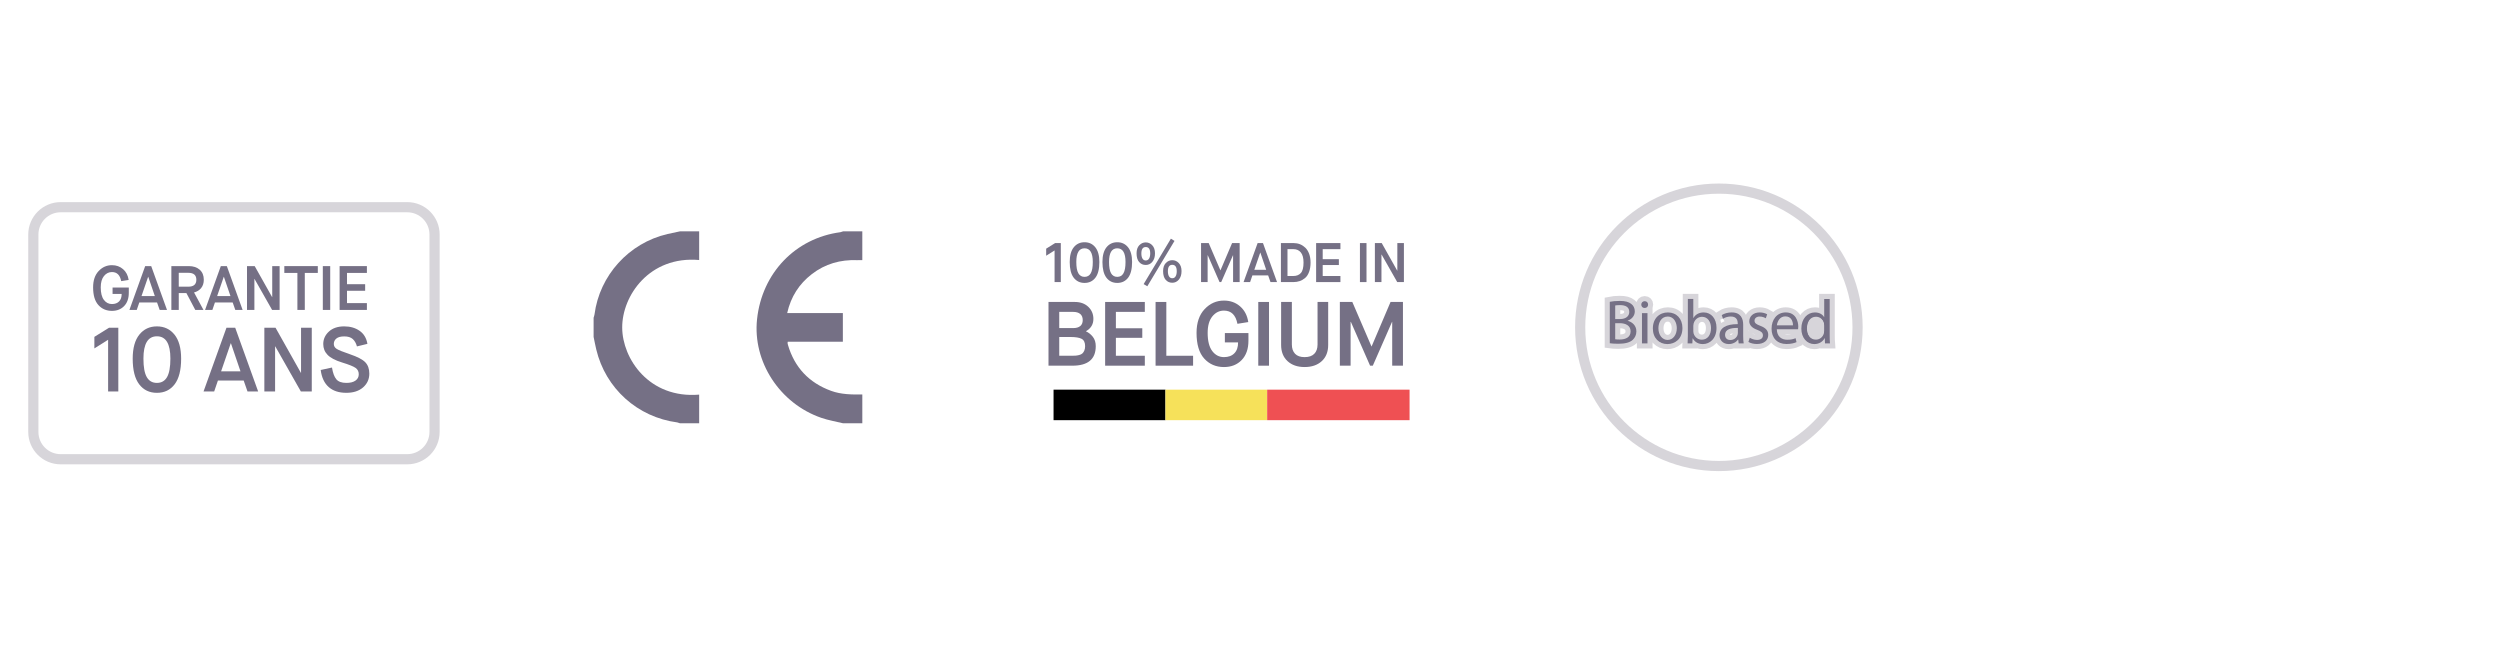 <?xml version="1.0" encoding="utf-8"?>
<!-- Generator: Adobe Illustrator 16.0.4, SVG Export Plug-In . SVG Version: 6.00 Build 0)  -->
<!DOCTYPE svg PUBLIC "-//W3C//DTD SVG 1.1//EN" "http://www.w3.org/Graphics/SVG/1.1/DTD/svg11.dtd">
<svg version="1.1" id="Calque_1" xmlns="http://www.w3.org/2000/svg" xmlns:xlink="http://www.w3.org/1999/xlink" x="0px" y="0px"
	 width="300px" height="80px" viewBox="0 0 300 80" enable-background="new 0 0 300 80" xml:space="preserve">
<g>
	<path fill="none" stroke="#D7D5DA" stroke-width="1.221" stroke-miterlimit="10" d="M48.869,24.864H7.279
		C5.469,24.864,4,26.333,4,28.144v23.686c0,1.811,1.469,3.279,3.279,3.279h41.589c1.811,0,3.279-1.469,3.279-3.279V28.144
		C52.148,26.333,50.679,24.864,48.869,24.864"/>
	<path fill="#757085" d="M13.434,37.305c-0.663,0-1.205-0.233-1.628-0.699s-0.633-1.172-0.633-2.119
		c0-0.837,0.221-1.489,0.663-1.961c0.444-0.47,0.977-0.706,1.598-0.706c0.525,0,0.971,0.162,1.337,0.481
		c0.366,0.32,0.589,0.752,0.669,1.292l-0.894,0.143c-0.141-0.727-0.511-1.091-1.112-1.091c-0.38,0-0.7,0.16-0.959,0.479
		c-0.256,0.318-0.386,0.772-0.386,1.363c0,0.667,0.127,1.167,0.378,1.5c0.252,0.333,0.575,0.498,0.966,0.498
		c0.366,0,0.652-0.105,0.861-0.317c0.206-0.214,0.308-0.512,0.304-0.899h-1.09v-0.767h1.947v0.633c0,0.674-0.187,1.207-0.56,1.592
		C14.521,37.113,14.034,37.305,13.434,37.305"/>
</g>
<path fill="#757085" d="M17.776,33.218l-0.796,2.313h1.6l-0.789-2.313H17.776z M19.16,37.191l-0.316-0.899h-2.127l-0.307,0.899
	h-0.88l1.892-5.259h0.723l1.894,5.259H19.16z"/>
<g>
	<path fill="#757085" d="M21.451,34.403h1.142c0.646,0,0.969-0.278,0.969-0.833c0-0.556-0.323-0.833-0.969-0.833h-1.142V34.403z
		 M20.563,37.191v-5.259h2.096c0.541,0,0.976,0.146,1.305,0.432c0.326,0.289,0.492,0.69,0.492,1.207c0,0.4-0.106,0.731-0.316,0.992
		c-0.21,0.261-0.497,0.439-0.855,0.532l1.132,2.097h-0.983l-1.066-2.021h-0.917v2.021H20.563z"/>
</g>
<path fill="#757085" d="M26.852,33.218l-0.796,2.313h1.601l-0.79-2.313H26.852z M28.235,37.191l-0.316-0.899h-2.126l-0.308,0.899
	h-0.879l1.892-5.259h0.723l1.893,5.259H28.235z"/>
<polygon fill="#757085" points="29.64,37.191 29.64,31.932 30.563,31.932 32.652,35.651 32.667,35.651 32.667,31.932 33.554,31.932 
	33.554,37.191 32.652,37.191 30.542,33.473 30.527,33.473 30.527,37.191 "/>
<polygon fill="#757085" points="35.688,37.191 35.688,32.751 34.119,32.751 34.119,31.932 38.137,31.932 38.137,32.751 
	36.575,32.751 36.575,37.191 "/>
<rect x="38.738" y="31.934" fill="#757085" width="0.887" height="5.258"/>
<polygon fill="#757085" points="40.753,37.191 40.753,31.932 44.028,31.932 44.028,32.751 41.64,32.751 41.64,34.104 43.818,34.104 
	43.818,34.893 41.64,34.893 41.64,36.373 44.028,36.373 44.028,37.191 "/>
<polygon fill="#757085" points="12.973,46.978 12.973,40.771 11.324,41.81 11.324,40.423 13.083,39.329 14.198,39.329 
	14.198,46.978 "/>
<g>
	<path fill="#757085" d="M17.616,45.256c0.27,0.465,0.674,0.693,1.214,0.693c0.538,0,0.942-0.229,1.212-0.693
		c0.268-0.463,0.404-1.203,0.404-2.224c0-1.784-0.54-2.676-1.616-2.676c-1.08,0-1.618,0.892-1.618,2.676
		C17.212,44.053,17.346,44.793,17.616,45.256 M20.954,46.119c-0.521,0.682-1.229,1.021-2.124,1.021c-0.897,0-1.605-0.34-2.125-1.021
		c-0.521-0.681-0.781-1.707-0.781-3.077c0-1.266,0.266-2.229,0.797-2.888s1.234-0.988,2.109-0.988c0.873,0,1.577,0.329,2.109,0.988
		c0.531,0.66,0.797,1.623,0.797,2.888C21.736,44.412,21.474,45.438,20.954,46.119"/>
</g>
<path fill="#757085" d="M27.689,41.196l-1.157,3.365h2.327l-1.146-3.365H27.689z M29.7,46.978l-0.458-1.312H26.15l-0.449,1.312
	h-1.277l2.751-7.649h1.05l2.753,7.649H29.7z"/>
<polygon fill="#757085" points="31.722,46.978 31.722,39.329 33.064,39.329 36.104,44.737 36.125,44.737 36.125,39.329 
	37.413,39.329 37.413,46.978 36.104,46.978 33.033,41.568 33.011,41.568 33.011,46.978 "/>
<g>
	<path fill="#757085" d="M38.484,44.398l1.355-0.295c0.102,0.647,0.276,1.116,0.52,1.41c0.242,0.29,0.646,0.435,1.205,0.435
		c0.467,0,0.832-0.09,1.093-0.276c0.263-0.186,0.394-0.438,0.394-0.76s-0.122-0.571-0.366-0.753
		c-0.244-0.183-0.796-0.405-1.655-0.668c-0.801-0.249-1.375-0.55-1.72-0.907c-0.346-0.356-0.52-0.789-0.52-1.299
		c0-0.583,0.227-1.083,0.678-1.498c0.451-0.414,1.064-0.622,1.835-0.622c0.72,0,1.337,0.176,1.846,0.53
		c0.51,0.354,0.824,0.875,0.941,1.567l-1.257,0.307c-0.102-0.38-0.27-0.674-0.503-0.886c-0.234-0.212-0.575-0.315-1.027-0.315
		c-0.415,0-0.728,0.083-0.933,0.25c-0.208,0.167-0.313,0.387-0.313,0.656c0,0.246,0.114,0.442,0.34,0.589
		c0.225,0.147,0.757,0.36,1.595,0.645c0.902,0.307,1.516,0.627,1.84,0.961c0.324,0.335,0.486,0.791,0.486,1.368
		c0,0.661-0.249,1.211-0.748,1.649c-0.499,0.437-1.171,0.652-2.016,0.652c-0.88,0-1.584-0.229-2.109-0.692
		C38.921,45.984,38.6,45.302,38.484,44.398"/>
</g>
<polygon fill="#757085" points="126.549,33.851 126.549,30.052 125.54,30.687 125.54,29.839 126.615,29.169 127.297,29.169 
	127.297,33.851 "/>
<g>
	<path fill="#757085" d="M129.404,32.796c0.164,0.285,0.412,0.427,0.742,0.427c0.331,0,0.577-0.142,0.743-0.427
		c0.164-0.283,0.246-0.736,0.246-1.36c0-1.092-0.331-1.64-0.989-1.64c-0.661,0-0.989,0.547-0.989,1.64
		C129.157,32.06,129.239,32.513,129.404,32.796 M131.447,33.326c-0.319,0.416-0.754,0.625-1.301,0.625s-0.981-0.209-1.301-0.625
		c-0.319-0.418-0.479-1.046-0.479-1.883c0-0.776,0.162-1.366,0.487-1.77c0.326-0.402,0.755-0.604,1.292-0.604
		c0.536,0,0.965,0.202,1.291,0.604c0.326,0.404,0.487,0.993,0.487,1.77C131.925,32.28,131.766,32.908,131.447,33.326"/>
	<path fill="#757085" d="M133.331,32.796c0.165,0.285,0.411,0.427,0.742,0.427s0.576-0.142,0.741-0.427
		c0.165-0.283,0.248-0.736,0.248-1.36c0-1.092-0.331-1.64-0.989-1.64c-0.661,0-0.989,0.547-0.989,1.64
		C133.084,32.06,133.165,32.513,133.331,32.796 M135.374,33.326c-0.319,0.416-0.753,0.625-1.301,0.625
		c-0.549,0-0.982-0.209-1.301-0.625c-0.319-0.418-0.479-1.046-0.479-1.883c0-0.776,0.163-1.366,0.487-1.77
		c0.326-0.402,0.757-0.604,1.293-0.604c0.535,0,0.964,0.202,1.29,0.604c0.326,0.404,0.487,0.993,0.487,1.77
		C135.851,32.28,135.691,32.908,135.374,33.326"/>
	<path fill="#757085" d="M140.279,33.161c0.091,0.152,0.22,0.228,0.395,0.228s0.307-0.076,0.397-0.228
		c0.093-0.149,0.138-0.355,0.138-0.615c0-0.512-0.18-0.768-0.535-0.768c-0.352,0-0.528,0.256-0.528,0.768
		C140.146,32.806,140.19,33.011,140.279,33.161 M140.674,33.93c-0.325,0-0.59-0.118-0.794-0.354
		c-0.207-0.237-0.309-0.584-0.309-1.044c0-0.418,0.109-0.742,0.327-0.969c0.22-0.228,0.478-0.342,0.775-0.342
		c0.3,0,0.56,0.115,0.779,0.344c0.221,0.23,0.332,0.552,0.332,0.967c0,0.424-0.105,0.763-0.319,1.018
		C141.254,33.804,140.991,33.93,140.674,33.93 M137.236,34.092l3.271-5.452l0.434,0.268l-3.263,5.444L137.236,34.092z
		 M137.096,31.027c0.09,0.152,0.223,0.229,0.395,0.229c0.174,0,0.308-0.077,0.398-0.229c0.092-0.151,0.137-0.356,0.137-0.613
		c0-0.512-0.178-0.77-0.535-0.77c-0.351,0-0.527,0.257-0.527,0.77C136.963,30.671,137.008,30.876,137.096,31.027 M137.49,31.796
		c-0.326,0-0.591-0.118-0.795-0.354s-0.307-0.585-0.307-1.043c0-0.419,0.108-0.743,0.328-0.971c0.217-0.227,0.476-0.34,0.773-0.34
		c0.3,0,0.559,0.114,0.78,0.344c0.219,0.23,0.33,0.553,0.33,0.967c0,0.424-0.105,0.761-0.318,1.017
		C138.073,31.671,137.809,31.796,137.49,31.796"/>
</g>
<polygon fill="#757085" points="144.126,33.851 144.126,29.169 145.042,29.169 146.446,32.434 146.459,32.434 147.851,29.169 
	148.759,29.169 148.759,33.851 147.97,33.851 147.97,30.634 147.957,30.634 146.546,33.851 146.346,33.851 144.934,30.634 
	144.915,30.634 144.915,33.851 "/>
<path fill="#757085" d="M151.228,30.312l-0.709,2.061h1.424l-0.701-2.061H151.228z M152.458,33.851l-0.281-0.801h-1.891
	l-0.274,0.801h-0.784l1.687-4.682h0.642l1.687,4.682H152.458z"/>
<g>
	<path fill="#757085" d="M154.499,33.121h0.688c0.393,0,0.695-0.118,0.911-0.354c0.218-0.237,0.326-0.658,0.326-1.265
		c0-0.543-0.108-0.946-0.326-1.21c-0.216-0.264-0.506-0.394-0.871-0.394h-0.729V33.121z M153.71,33.851v-4.682h1.53
		c0.267,0,0.52,0.047,0.757,0.139c0.235,0.096,0.45,0.235,0.641,0.416c0.192,0.184,0.343,0.427,0.46,0.734
		c0.111,0.305,0.169,0.653,0.169,1.045c0,0.429-0.058,0.8-0.175,1.118c-0.115,0.317-0.272,0.561-0.474,0.732
		c-0.201,0.171-0.419,0.297-0.651,0.377c-0.234,0.08-0.49,0.121-0.769,0.121H153.71z"/>
</g>
<polygon fill="#757085" points="157.935,33.851 157.935,29.169 160.851,29.169 160.851,29.898 158.724,29.898 158.724,31.101 
	160.664,31.101 160.664,31.804 158.724,31.804 158.724,33.121 160.851,33.121 160.851,33.851 "/>
<rect x="163.192" y="29.169" fill="#757085" width="0.788" height="4.682"/>
<polygon fill="#757085" points="164.986,33.851 164.986,29.169 165.807,29.169 167.668,32.48 167.68,32.48 167.68,29.169 
	168.469,29.169 168.469,33.851 167.668,33.851 165.788,30.54 165.775,30.54 165.775,33.851 "/>
<g>
	<path fill="#757085" d="M127.11,42.691h1.364c0.227,0,0.412-0.004,0.553-0.011c0.143-0.007,0.296-0.034,0.465-0.075
		c0.167-0.045,0.298-0.106,0.388-0.187s0.168-0.193,0.234-0.34c0.065-0.146,0.1-0.322,0.1-0.534c0-0.444-0.141-0.74-0.421-0.887
		c-0.281-0.144-0.719-0.217-1.307-0.217h-1.376V42.691z M127.11,39.37h1.681c0.366,0,0.646-0.081,0.843-0.246
		c0.197-0.163,0.294-0.401,0.294-0.715c0-0.319-0.1-0.564-0.3-0.732c-0.199-0.168-0.483-0.25-0.848-0.25h-1.67V39.37z
		 M125.82,43.882v-7.647h3.146c0.679,0,1.222,0.194,1.629,0.584c0.41,0.389,0.612,0.873,0.612,1.448c0,0.649-0.295,1.14-0.885,1.475
		v0.021c0.32,0.147,0.595,0.367,0.824,0.661c0.23,0.295,0.344,0.669,0.344,1.121c0,1.557-0.935,2.337-2.808,2.337H125.82z"/>
</g>
<polygon fill="#757085" points="132.616,43.882 132.616,36.235 137.379,36.235 137.379,37.425 133.906,37.425 133.906,39.392 
	137.074,39.392 137.074,40.539 133.906,40.539 133.906,42.691 137.379,42.691 137.379,43.882 "/>
<polygon fill="#757085" points="138.669,43.882 138.669,36.235 139.959,36.235 139.959,42.691 143.171,42.691 143.171,43.882 "/>
<g>
	<path fill="#757085" d="M146.874,44.046c-0.96,0-1.75-0.339-2.365-1.016s-0.924-1.706-0.924-3.082c0-1.215,0.323-2.166,0.967-2.851
		c0.645-0.686,1.42-1.028,2.322-1.028c0.765,0,1.413,0.234,1.944,0.7c0.531,0.466,0.856,1.092,0.974,1.879l-1.301,0.208
		c-0.204-1.057-0.742-1.584-1.617-1.584c-0.554,0-1.018,0.232-1.392,0.694c-0.377,0.462-0.563,1.123-0.563,1.981
		c0,0.969,0.185,1.697,0.553,2.181c0.365,0.483,0.836,0.725,1.402,0.725c0.531,0,0.949-0.152,1.252-0.464
		c0.302-0.309,0.448-0.744,0.442-1.305h-1.584v-1.115h2.828v0.919c0,0.983-0.271,1.753-0.812,2.315
		C148.457,43.766,147.749,44.046,146.874,44.046"/>
</g>
<rect x="150.993" y="36.235" fill="#757085" width="1.289" height="7.647"/>
<g>
	<path fill="#757085" d="M153.734,41.391v-5.156h1.289v5.091c0,0.488,0.13,0.864,0.39,1.131c0.257,0.267,0.638,0.397,1.14,0.397
		c0.511,0,0.897-0.131,1.159-0.397c0.261-0.267,0.393-0.636,0.393-1.11v-5.112h1.277v5.156c0,0.824-0.255,1.472-0.77,1.946
		c-0.514,0.473-1.199,0.708-2.06,0.708c-0.853,0-1.533-0.235-2.047-0.708C153.99,42.862,153.734,42.215,153.734,41.391"/>
</g>
<polygon fill="#757085" points="160.782,43.882 160.782,36.235 162.278,36.235 164.574,41.565 164.597,41.565 166.866,36.235 
	168.354,36.235 168.354,43.882 167.064,43.882 167.064,38.626 167.043,38.626 164.737,43.882 164.41,43.882 162.104,38.626 
	162.072,38.626 162.072,43.882 "/>
<g>
	<path fill="#757085" d="M193.824,40.71c0.13,0.022,0.318,0.031,0.549,0.031c0.678,0,1.298-0.248,1.298-0.983
		c0-0.691-0.592-0.976-1.306-0.976h-0.541V40.71z M193.824,38.288h0.594c0.691,0,1.097-0.361,1.097-0.849
		c0-0.592-0.45-0.826-1.11-0.826c-0.301,0-0.473,0.022-0.58,0.045V38.288z M193.173,36.215c0.283-0.061,0.736-0.104,1.192-0.104
		c0.654,0,1.072,0.111,1.391,0.367c0.262,0.196,0.418,0.497,0.418,0.894c0,0.487-0.32,0.917-0.855,1.11v0.016
		c0.48,0.12,1.045,0.518,1.045,1.267c0,0.436-0.173,0.767-0.428,1.015c-0.354,0.324-0.924,0.471-1.748,0.471
		c-0.45,0-0.798-0.028-1.015-0.06V36.215z"/>
	<path fill="#757085" d="M197.035,37.572h0.659v3.633h-0.659V37.572z M197.771,36.553c0.006,0.225-0.158,0.405-0.42,0.405
		c-0.233,0-0.397-0.18-0.397-0.405c0-0.232,0.172-0.412,0.412-0.412C197.612,36.141,197.771,36.321,197.771,36.553"/>
	<path fill="#757085" d="M199.01,39.396c0,0.796,0.457,1.397,1.104,1.397c0.63,0,1.104-0.592,1.104-1.411
		c0-0.616-0.307-1.397-1.089-1.397C199.348,37.986,199.01,38.706,199.01,39.396 M201.892,39.36c0,1.342-0.931,1.929-1.809,1.929
		c-0.981,0-1.739-0.721-1.739-1.869c0-1.217,0.795-1.928,1.801-1.928C201.186,37.492,201.892,38.249,201.892,39.36"/>
	<path fill="#757085" d="M203.196,39.75l0.029,0.241c0.127,0.457,0.51,0.772,0.99,0.772c0.689,0,1.104-0.563,1.104-1.396
		c0-0.729-0.376-1.351-1.082-1.351c-0.451,0-0.87,0.309-1.006,0.812l-0.036,0.269V39.75z M202.513,41.207
		c0.014-0.25,0.03-0.615,0.03-0.939v-4.392h0.653v2.283h0.014c0.232-0.405,0.654-0.669,1.236-0.669c0.903,0,1.542,0.751,1.534,1.854
		c0,1.299-0.82,1.944-1.631,1.944c-0.522,0-0.944-0.203-1.214-0.684h-0.022l-0.031,0.602H202.513z"/>
	<path fill="#757085" d="M208.543,39.353c-0.719-0.015-1.537,0.112-1.537,0.817c0,0.429,0.283,0.631,0.622,0.631
		c0.472,0,0.773-0.3,0.878-0.608l0.037-0.21V39.353z M208.642,41.207l-0.054-0.457h-0.022c-0.204,0.284-0.592,0.539-1.111,0.539
		c-0.734,0-1.11-0.518-1.11-1.042c0-0.879,0.781-1.359,2.185-1.351v-0.077c0-0.299-0.082-0.84-0.827-0.84
		c-0.335,0-0.689,0.104-0.944,0.269l-0.15-0.433c0.301-0.197,0.735-0.325,1.192-0.325c1.112,0,1.384,0.758,1.384,1.486v1.359
		c0,0.315,0.015,0.622,0.06,0.872H208.642z"/>
	<path fill="#757085" d="M209.974,40.53c0.196,0.128,0.539,0.264,0.871,0.264c0.481,0,0.705-0.24,0.705-0.542
		c0-0.314-0.188-0.486-0.676-0.667c-0.651-0.231-0.96-0.595-0.96-1.029c0-0.585,0.472-1.065,1.252-1.065
		c0.369,0,0.692,0.103,0.894,0.225l-0.164,0.479c-0.144-0.091-0.405-0.21-0.744-0.21c-0.391,0-0.608,0.226-0.608,0.495
		c0,0.301,0.218,0.436,0.692,0.617c0.63,0.238,0.953,0.555,0.953,1.094c0,0.638-0.496,1.09-1.359,1.09
		c-0.398,0-0.764-0.098-1.02-0.249L209.974,40.53z"/>
	<path fill="#757085" d="M215.153,39.037c0.008-0.42-0.171-1.073-0.915-1.073c-0.667,0-0.96,0.616-1.013,1.073H215.153z
		 M213.219,39.51c0.013,0.893,0.584,1.261,1.246,1.261c0.472,0,0.756-0.082,1.004-0.188l0.115,0.473
		c-0.233,0.104-0.632,0.226-1.209,0.226c-1.118,0-1.788-0.735-1.788-1.831c0-1.097,0.645-1.96,1.704-1.96
		c1.188,0,1.502,1.044,1.502,1.712c0,0.135-0.017,0.24-0.023,0.308H213.219z"/>
	<path fill="#757085" d="M218.904,39.052l-0.031-0.277c-0.097-0.421-0.457-0.766-0.954-0.766c-0.682,0-1.086,0.599-1.086,1.403
		c0,0.735,0.36,1.343,1.072,1.343c0.444,0,0.848-0.291,0.968-0.788l0.031-0.285V39.052z M219.565,35.877v4.391
		c0,0.323,0.007,0.691,0.027,0.939h-0.591l-0.03-0.631h-0.015c-0.204,0.404-0.647,0.713-1.239,0.713
		c-0.878,0-1.555-0.743-1.555-1.847c-0.008-1.209,0.743-1.952,1.63-1.952c0.557,0,0.932,0.262,1.096,0.556h0.016v-2.169H219.565z"/>
	<path fill="#757085" d="M101.174,50.795c-0.87-0.215-1.761-0.359-2.604-0.65c-5.002-1.716-8.269-6.748-7.724-11.841
		c0.593-5.542,4.603-9.724,10.007-10.441l0.321-0.101h2.303v3.456c-0.209,0.002-0.421,0.009-0.629,0.002
		c-2.004-0.077-3.834,0.441-5.43,1.676c-1.524,1.176-2.511,2.704-2.956,4.672h6.681v3.438h-6.613l-0.023,0.165l0.048,0.222
		c0.798,2.71,2.527,4.541,5.181,5.51c1.216,0.442,2.477,0.446,3.742,0.437v3.455H101.174z"/>
	<path fill="#757085" d="M83.899,27.762v3.439c-5.958-0.517-9.248,4.27-9.235,8.106c0.012,3.747,3.237,8.551,9.235,8.047v3.44
		h-2.302l-0.317-0.103c-4.776-0.629-8.608-4.072-9.729-8.756c-0.118-0.498-0.213-1.004-0.319-1.504v-2.303
		c0.037-0.129,0.089-0.252,0.106-0.382c0.604-4.699,4.121-8.582,8.757-9.663c0.495-0.114,1-0.213,1.501-0.322H83.899z"/>
</g>
<rect x="126.426" y="46.759" width="13.428" height="3.662"/>
<rect x="139.854" y="46.759" fill="#F6E15A" width="12.206" height="3.662"/>
<rect x="152.06" y="46.759" fill="#EF5053" width="17.088" height="3.662"/>
<g>
	<path fill="none" stroke="#D7D5DA" stroke-width="1.221" stroke-miterlimit="10" d="M206.264,22.634
		c-9.188,0-16.643,7.452-16.643,16.643c0,9.195,7.454,16.646,16.643,16.646c9.193,0,16.645-7.451,16.645-16.646
		C222.908,30.085,215.457,22.634,206.264,22.634 M218.887,38.046h0.018v-2.169h0.659v4.391c0,0.323,0.009,0.691,0.029,0.939h-0.592
		l-0.029-0.631h-0.015c-0.204,0.404-0.647,0.713-1.239,0.713c-0.878,0-1.555-0.743-1.555-1.847c-0.008-1.209,0.743-1.952,1.63-1.952
		C218.35,37.49,218.725,37.752,218.887,38.046 M202.513,41.207c0.014-0.248,0.029-0.616,0.029-0.939v-4.391h0.654v2.281h0.014
		c0.231-0.405,0.654-0.667,1.238-0.667c0.9,0,1.539,0.752,1.532,1.854c0,1.299-0.821,1.944-1.631,1.944
		c-0.524,0-0.944-0.203-1.217-0.684h-0.021l-0.029,0.602H202.513z M194.188,41.252c-0.45,0-0.798-0.03-1.015-0.062v-4.974
		c0.283-0.061,0.736-0.107,1.192-0.107c0.654,0,1.072,0.114,1.391,0.368c0.262,0.196,0.418,0.497,0.418,0.893
		c0,0.49-0.32,0.917-0.855,1.111v0.016c0.48,0.12,1.045,0.517,1.045,1.269c0,0.435-0.173,0.764-0.428,1.013
		C195.581,41.101,195.013,41.252,194.188,41.252 M197.351,36.958c-0.233,0-0.397-0.18-0.397-0.405c0-0.232,0.172-0.414,0.41-0.414
		c0.249,0,0.407,0.182,0.407,0.414C197.778,36.778,197.612,36.958,197.351,36.958 M214.375,41.281c-1.118,0-1.788-0.735-1.788-1.831
		c0-1.097,0.645-1.96,1.704-1.96c1.187,0,1.502,1.044,1.502,1.712c0,0.134-0.017,0.24-0.023,0.308h-2.551
		c0.013,0.893,0.582,1.261,1.246,1.261c0.473,0,0.756-0.082,1.004-0.188l0.114,0.473C215.35,41.16,214.952,41.281,214.375,41.281
		 M210.844,40.793c0.482,0,0.706-0.24,0.706-0.542c0-0.314-0.189-0.486-0.674-0.667c-0.654-0.232-0.961-0.592-0.961-1.028
		c0-0.585,0.471-1.066,1.251-1.066c0.369,0,0.691,0.104,0.895,0.225l-0.165,0.481c-0.144-0.09-0.405-0.209-0.743-0.209
		c-0.391,0-0.607,0.225-0.607,0.494c0,0.301,0.217,0.436,0.689,0.617c0.629,0.238,0.955,0.555,0.955,1.094
		c0,0.638-0.497,1.089-1.359,1.089c-0.398,0-0.767-0.097-1.021-0.248l0.164-0.503C210.17,40.657,210.513,40.793,210.844,40.793
		 M206.758,38.249l-0.151-0.436c0.301-0.195,0.735-0.323,1.192-0.323c1.112,0,1.384,0.759,1.384,1.487v1.359
		c0,0.314,0.014,0.623,0.06,0.871h-0.601l-0.054-0.458h-0.022c-0.204,0.285-0.592,0.541-1.112,0.541
		c-0.733,0-1.109-0.518-1.109-1.044c0-0.87,0.767-1.351,2.15-1.351h0.034V38.82c0-0.299-0.082-0.842-0.826-0.842
		C207.366,37.978,207.012,38.083,206.758,38.249 M200.081,41.289c-0.979,0-1.739-0.721-1.739-1.87c0-1.215,0.797-1.929,1.803-1.929
		c1.041,0,1.749,0.759,1.749,1.869C201.894,40.704,200.962,41.289,200.081,41.289 M197.036,37.574h0.661v3.633h-0.661V37.574z
		 M194.403,36.612c-0.3,0-0.472,0.022-0.579,0.046v1.627h0.594c0.691,0,1.097-0.36,1.097-0.849
		C195.515,36.847,195.064,36.612,194.403,36.612 M200.129,37.987c-0.781,0-1.12,0.719-1.12,1.409c0,0.796,0.459,1.397,1.104,1.397
		c0.63,0,1.104-0.593,1.104-1.411C201.218,38.767,200.91,37.987,200.129,37.987 M204.237,38.018c-0.45,0-0.869,0.306-1.007,0.809
		l-0.034,0.271v0.652l0.029,0.241c0.127,0.458,0.509,0.772,0.99,0.772c0.689,0,1.104-0.563,1.104-1.396
		C205.32,38.639,204.944,38.018,204.237,38.018 M194.365,38.782h-0.541v1.928c0.129,0.024,0.318,0.032,0.549,0.032
		c0.678,0,1.298-0.249,1.298-0.984C195.671,39.066,195.079,38.782,194.365,38.782 M208.434,39.351c-0.69,0-1.428,0.15-1.428,0.82
		c0,0.427,0.283,0.63,0.622,0.63c0.473,0,0.772-0.3,0.878-0.609l0.037-0.209v-0.63C208.506,39.351,208.471,39.351,208.434,39.351"/>
	<path fill="#757085" d="M194.366,36.11c-0.458,0-0.908,0.045-1.192,0.106v4.974c0.216,0.031,0.563,0.062,1.014,0.062
		c0.824,0,1.394-0.151,1.745-0.474c0.256-0.248,0.433-0.578,0.433-1.014c0-0.75-0.567-1.147-1.045-1.267v-0.015
		c0.533-0.196,0.855-0.623,0.855-1.113c0-0.396-0.158-0.696-0.42-0.893C195.439,36.223,195.02,36.11,194.366,36.11 M193.824,38.286
		v-1.629c0.107-0.022,0.278-0.044,0.58-0.044c0.66,0,1.11,0.233,1.11,0.825c0,0.488-0.405,0.848-1.097,0.848H193.824z
		 M194.373,40.742c-0.23,0-0.419-0.008-0.549-0.032v-1.928h0.542c0.711,0,1.306,0.285,1.306,0.976
		C195.672,40.493,195.05,40.742,194.373,40.742"/>
	<path fill="#757085" d="M197.363,36.141c-0.238,0-0.41,0.179-0.41,0.412c0,0.225,0.164,0.406,0.397,0.406
		c0.262,0,0.428-0.181,0.42-0.406C197.771,36.319,197.612,36.141,197.363,36.141 M197.697,37.574h-0.661v3.633h0.661V37.574z"/>
	<path fill="#757085" d="M200.145,37.492c-1.006,0-1.803,0.711-1.803,1.928c0,1.148,0.76,1.869,1.741,1.869
		c0.88,0,1.809-0.585,1.809-1.929C201.892,38.249,201.186,37.492,200.145,37.492 M200.113,40.793c-0.646,0-1.104-0.6-1.104-1.396
		c0-0.691,0.339-1.411,1.118-1.411c0.782,0,1.09,0.78,1.09,1.395C201.218,40.2,200.743,40.793,200.113,40.793"/>
	<path fill="#757085" d="M203.196,35.876h-0.654v4.392c0,0.323-0.016,0.69-0.03,0.939h0.569l0.03-0.602h0.022
		c0.271,0.48,0.693,0.684,1.215,0.684c0.812,0,1.632-0.645,1.632-1.944c0.008-1.104-0.631-1.854-1.534-1.854
		c-0.582,0-1.004,0.264-1.236,0.669h-0.014V35.876z M204.216,40.763c-0.481,0-0.862-0.315-0.99-0.773l-0.029-0.24v-0.653
		l0.036-0.269c0.135-0.503,0.555-0.812,1.005-0.812c0.706,0,1.083,0.623,1.083,1.351C205.32,40.2,204.905,40.763,204.216,40.763"/>
	<path fill="#757085" d="M207.799,37.49c-0.457,0-0.892,0.127-1.19,0.323l0.148,0.436c0.255-0.166,0.609-0.27,0.944-0.27
		c0.744,0,0.829,0.541,0.829,0.841v0.076h-0.037c-1.382,0-2.151,0.478-2.151,1.35c0,0.526,0.378,1.042,1.112,1.042
		c0.52,0,0.909-0.254,1.111-0.539h0.022l0.054,0.458h0.601c-0.045-0.248-0.06-0.557-0.06-0.872v-1.359
		C209.183,38.249,208.911,37.49,207.799,37.49 M207.628,40.801c-0.339,0-0.622-0.203-0.622-0.63c0-0.67,0.737-0.82,1.428-0.82
		c0.037,0,0.074,0,0.109,0.001v0.63l-0.037,0.21C208.401,40.501,208.1,40.801,207.628,40.801"/>
	<path fill="#D7D5DA" d="M214.238,37.964c-0.666,0-0.96,0.616-1.012,1.073h1.929C215.161,38.617,214.982,37.964,214.238,37.964"/>
	<path fill="#757085" d="M211.166,37.49c-0.78,0-1.252,0.481-1.252,1.066c0,0.436,0.308,0.796,0.96,1.028
		c0.487,0.181,0.676,0.354,0.676,0.667c0,0.302-0.224,0.542-0.706,0.542c-0.331,0-0.674-0.136-0.87-0.264l-0.164,0.503
		c0.256,0.151,0.621,0.248,1.02,0.248c0.862,0,1.359-0.451,1.359-1.089c0-0.539-0.323-0.856-0.954-1.094
		c-0.474-0.182-0.691-0.316-0.691-0.617c0-0.269,0.218-0.494,0.609-0.494c0.338,0,0.6,0.119,0.743,0.209l0.164-0.481
		C211.857,37.595,211.535,37.49,211.166,37.49"/>
	<path fill="#757085" d="M214.291,37.49c-1.058,0-1.704,0.864-1.704,1.96c0,1.095,0.67,1.831,1.788,1.831
		c0.576,0,0.975-0.121,1.208-0.226l-0.114-0.473c-0.248,0.106-0.531,0.188-1.004,0.188c-0.662,0-1.231-0.368-1.246-1.261h2.55
		c0.009-0.068,0.024-0.174,0.024-0.308C215.793,38.534,215.478,37.49,214.291,37.49 M213.226,39.037
		c0.053-0.457,0.347-1.073,1.013-1.073c0.744,0,0.923,0.653,0.917,1.073H213.226z"/>
	<path fill="#D7D5DA" d="M217.92,38.009c-0.683,0-1.088,0.6-1.088,1.403c0,0.736,0.361,1.344,1.073,1.344
		c0.442,0,0.848-0.292,0.968-0.788l0.031-0.285v-0.632l-0.031-0.278C218.776,38.354,218.416,38.009,217.92,38.009"/>
	<path fill="#757085" d="M219.563,35.877h-0.659v2.169h-0.018c-0.164-0.294-0.537-0.555-1.094-0.555c-0.887,0-1.637,0.742-1.63,1.95
		c0,1.104,0.677,1.848,1.554,1.848c0.594,0,1.038-0.308,1.239-0.714h0.016l0.03,0.63h0.593c-0.022-0.248-0.031-0.613-0.031-0.936
		V35.877z M217.905,40.756c-0.714,0-1.072-0.608-1.072-1.344c0-0.803,0.405-1.403,1.086-1.403c0.497,0,0.857,0.345,0.955,0.765
		l0.03,0.278v0.632l-0.03,0.285C218.755,40.464,218.35,40.756,217.905,40.756"/>
</g>
</svg>
